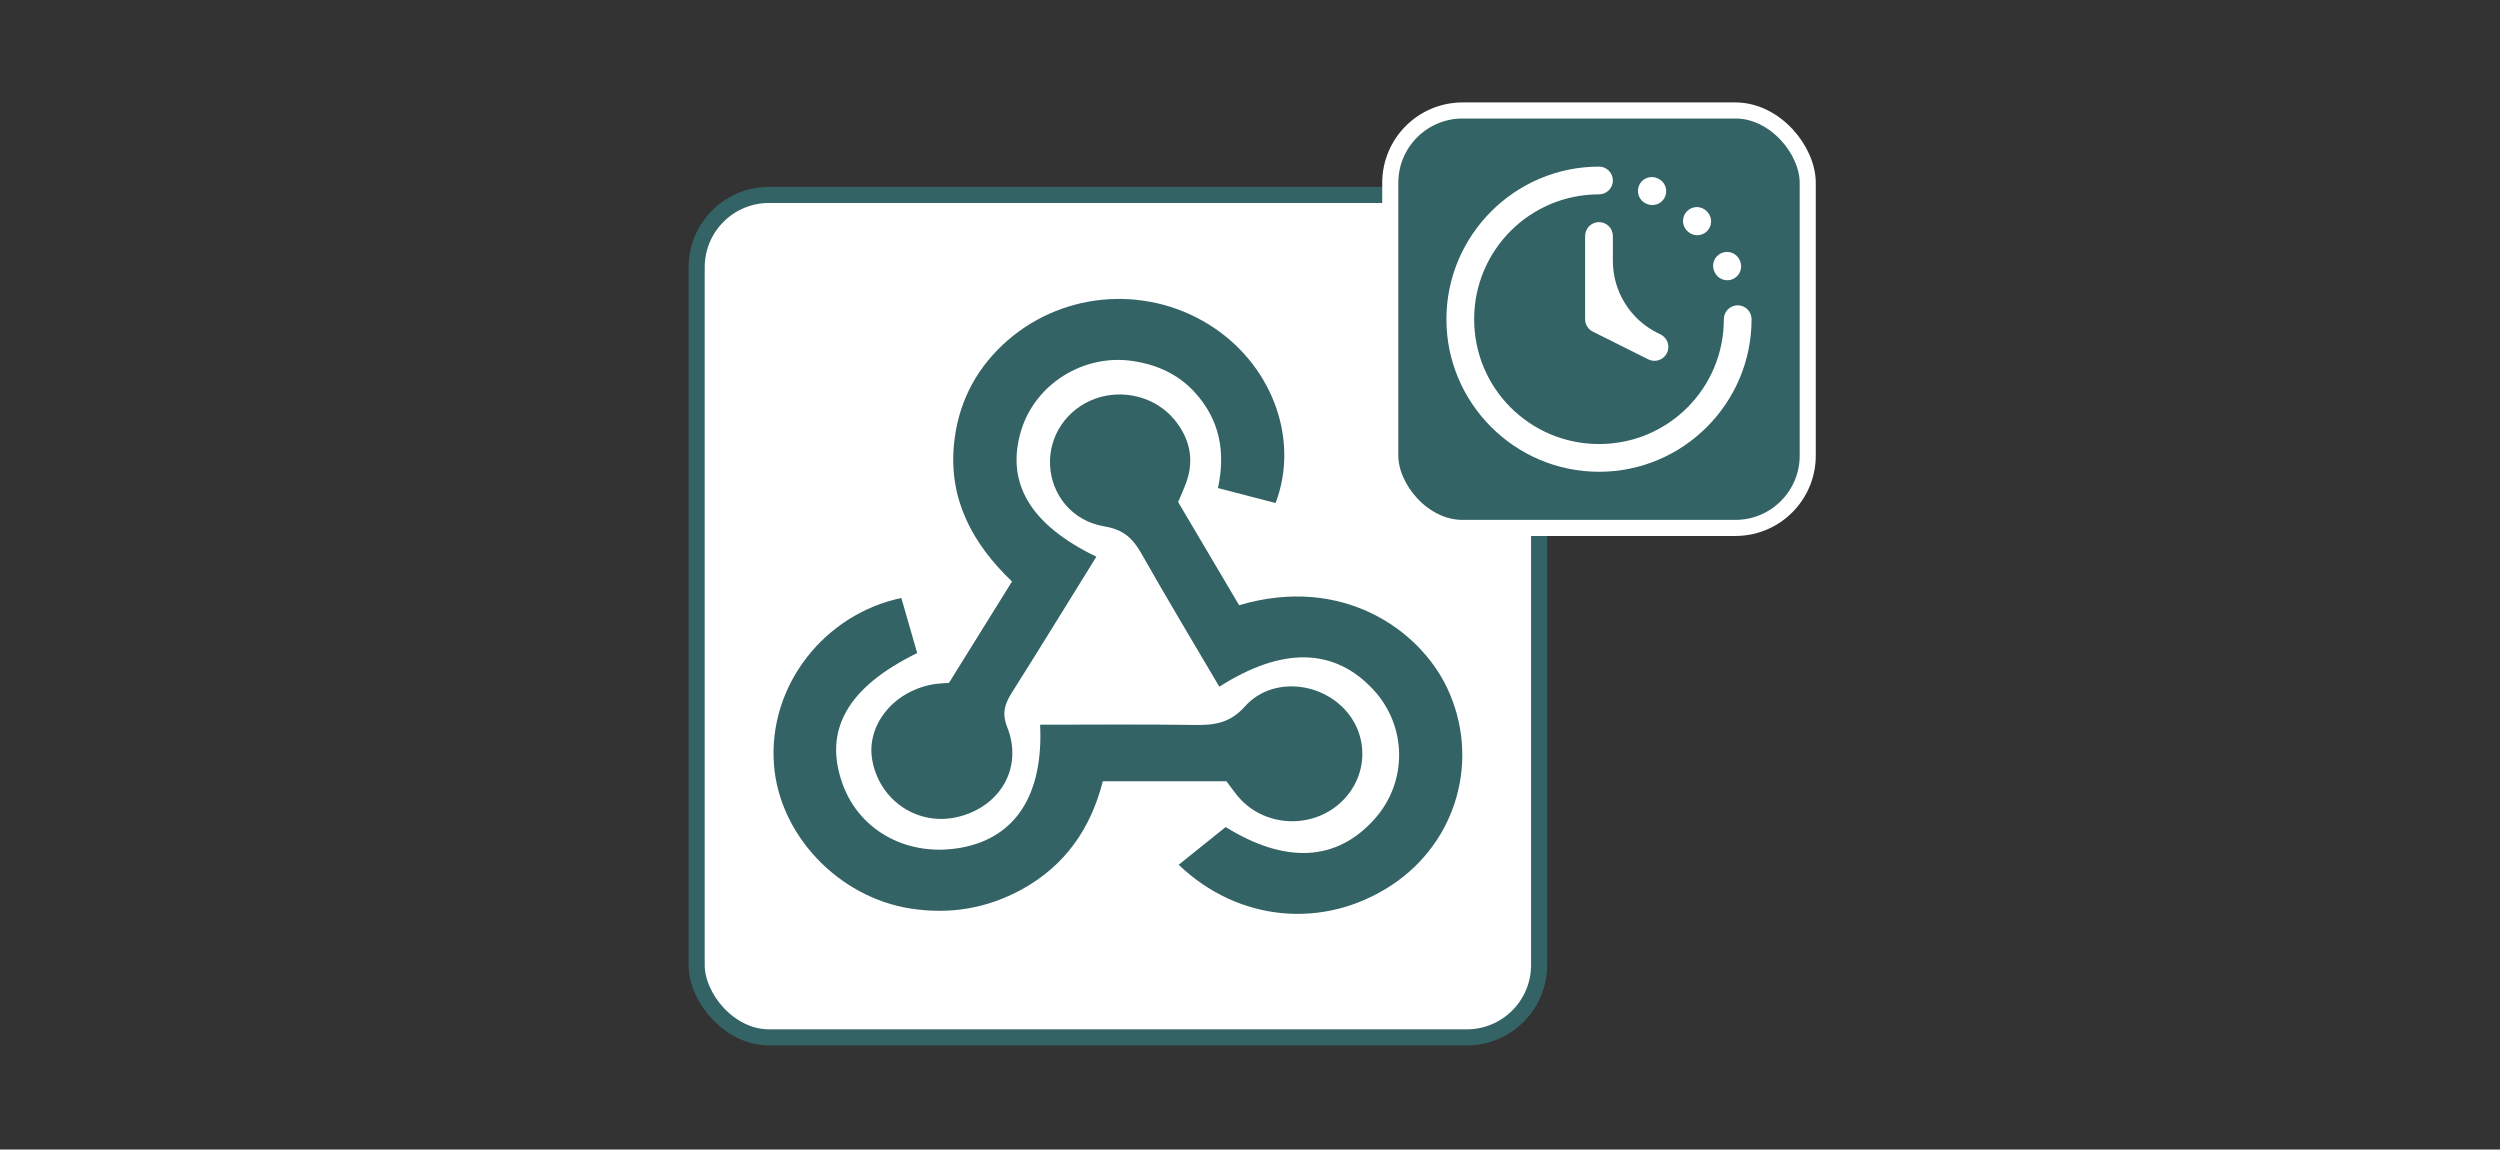 <?xml version="1.0" encoding="UTF-8"?>
<svg xmlns="http://www.w3.org/2000/svg" width="311" height="143" viewBox="0 0 311 143" fill="none">
  <rect x="0" y="0" width="311" height="143" fill="#333333" stroke="none"/>
  <rect x="86.664" y="24.25" width="104.8" height="104.8" rx="9" fill="white" stroke="#336365" stroke-width="2"></rect>
  <g clip-path="url(#clip0_4742_62609)">
    <path d="M136.389 69.254C132.824 75 129.409 80.564 125.923 86.087C125.028 87.505 124.585 88.66 125.3 90.462C127.275 95.441 124.489 100.286 119.254 101.601C114.317 102.842 109.506 99.73 108.527 94.661C107.659 90.174 111.29 85.775 116.448 85.074C116.88 85.014 117.322 85.008 118.048 84.956L125.895 72.337C120.96 67.63 118.022 62.129 118.672 55.312C119.132 50.493 121.108 46.329 124.719 42.916C131.636 36.38 142.188 35.321 150.333 40.338C158.155 45.157 161.737 54.544 158.684 62.578C156.381 61.979 154.063 61.376 151.514 60.713C152.473 56.246 151.763 52.235 148.622 48.798C146.547 46.53 143.883 45.34 140.855 44.902C134.784 44.023 128.824 47.763 127.055 53.478C125.047 59.963 128.086 65.261 136.389 69.254Z" fill="#336365"></path>
    <path d="M146.559 62.455C149.07 66.703 151.62 71.016 154.147 75.289C166.919 71.499 176.549 78.28 180.004 85.539C184.177 94.308 181.324 104.695 173.129 110.105C164.717 115.659 154.079 114.71 146.626 107.576C148.526 106.051 150.434 104.519 152.474 102.883C159.835 107.455 166.273 107.24 171.053 101.825C175.129 97.206 175.04 90.319 170.846 85.797C166.006 80.579 159.523 80.42 151.686 85.429C148.435 79.898 145.128 74.411 141.98 68.84C140.918 66.962 139.747 65.873 137.354 65.475C133.359 64.811 130.779 61.521 130.624 57.834C130.472 54.189 132.712 50.893 136.212 49.609C139.68 48.337 143.749 49.364 146.082 52.191C147.988 54.501 148.593 57.101 147.59 59.95C147.312 60.745 146.95 61.513 146.559 62.455Z" fill="#336365"></path>
    <path d="M152.565 97.187H137.189C135.716 103 132.532 107.693 127.047 110.678C122.783 112.998 118.188 113.784 113.297 113.027C104.291 111.634 96.927 103.859 96.279 95.104C95.545 85.186 102.653 76.371 112.127 74.391C112.782 76.669 113.443 78.969 114.097 81.241C105.404 85.495 102.395 90.854 104.828 97.555C106.97 103.452 113.053 106.684 119.659 105.434C126.404 104.158 129.806 98.781 129.39 90.153C135.785 90.153 142.185 90.09 148.581 90.184C151.078 90.222 153.006 89.974 154.888 87.862C157.985 84.388 163.686 84.701 167.022 87.983C170.431 91.336 170.268 96.732 166.66 99.944C163.18 103.043 157.681 102.878 154.424 99.538C153.755 98.85 153.227 98.032 152.565 97.187Z" fill="#336365"></path>
  </g>
  <rect x="172.949" y="13.742" width="51.933" height="51.933" rx="9" fill="#336365" stroke="white" stroke-width="2"></rect>
  <path d="M198.923 20.727C188.463 20.727 179.934 29.256 179.934 39.716C179.934 50.175 188.463 58.688 198.923 58.688C209.382 58.688 217.895 50.175 217.895 39.716C217.896 39.488 217.852 39.262 217.766 39.051C217.679 38.84 217.552 38.648 217.391 38.487C217.23 38.325 217.038 38.198 216.828 38.111C216.617 38.024 216.391 37.98 216.163 37.98C215.936 37.981 215.712 38.027 215.503 38.115C215.293 38.202 215.104 38.331 214.944 38.492C214.784 38.653 214.658 38.844 214.572 39.054C214.487 39.264 214.443 39.489 214.445 39.716C214.445 48.31 207.517 55.238 198.923 55.238C190.328 55.238 183.384 48.31 183.384 39.716C183.384 31.121 190.328 24.177 198.923 24.177C199.378 24.175 199.814 23.993 200.136 23.671C200.458 23.35 200.639 22.913 200.641 22.458C200.642 22.232 200.598 22.007 200.512 21.798C200.426 21.588 200.3 21.397 200.14 21.237C199.981 21.076 199.791 20.948 199.582 20.86C199.373 20.773 199.149 20.727 198.923 20.727ZM205.469 22.024C204.796 22.03 204.16 22.432 203.889 23.095C203.525 23.978 203.945 24.988 204.829 25.349C204.849 25.358 204.862 25.369 204.879 25.376C205.762 25.75 206.78 25.332 207.147 24.446C207.512 23.567 207.095 22.558 206.217 22.192C206.192 22.181 206.165 22.164 206.143 22.155C205.922 22.064 205.694 22.021 205.469 22.024ZM211.082 25.757C210.628 25.761 210.193 25.943 209.873 26.266C209.195 26.94 209.195 28.037 209.873 28.712C209.887 28.726 209.895 28.735 209.91 28.749C210.581 29.43 211.678 29.436 212.356 28.762C213.033 28.088 213.033 26.991 212.356 26.316C212.338 26.299 212.323 26.283 212.306 26.266C211.982 25.941 211.541 25.757 211.082 25.757ZM198.923 27.63C198.695 27.629 198.469 27.673 198.258 27.759C198.047 27.846 197.855 27.973 197.694 28.134C197.533 28.295 197.405 28.487 197.318 28.697C197.231 28.908 197.187 29.134 197.187 29.362V39.716C197.188 40.036 197.278 40.349 197.447 40.621C197.616 40.893 197.858 41.113 198.144 41.255L205.045 44.705C205.248 44.807 205.469 44.868 205.695 44.884C205.922 44.9 206.149 44.871 206.364 44.799C206.58 44.727 206.779 44.614 206.95 44.464C207.121 44.315 207.262 44.134 207.363 43.931C207.464 43.727 207.525 43.506 207.541 43.28C207.557 43.053 207.528 42.826 207.456 42.611C207.384 42.395 207.271 42.196 207.122 42.025C206.972 41.854 206.791 41.714 206.588 41.612L206.175 41.406C202.784 39.714 200.641 36.249 200.641 32.459V29.362C200.642 29.135 200.598 28.911 200.512 28.701C200.426 28.492 200.3 28.301 200.14 28.14C199.981 27.979 199.791 27.852 199.582 27.764C199.373 27.677 199.149 27.631 198.923 27.63ZM214.852 31.34C214.627 31.338 214.397 31.381 214.175 31.474C213.289 31.841 212.872 32.859 213.245 33.742C213.254 33.763 213.265 33.775 213.272 33.792C213.633 34.676 214.643 35.099 215.526 34.736C216.41 34.374 216.833 33.364 216.469 32.481C216.46 32.458 216.451 32.438 216.443 32.418C216.172 31.75 215.53 31.344 214.852 31.34Z" fill="white"></path>
  <defs>
    <clipPath id="clip0_4742_62609">
      <rect x="96.231" y="36.875" width="86" height="77" rx="11.278" fill="white"></rect>
    </clipPath>
  </defs>
</svg>
